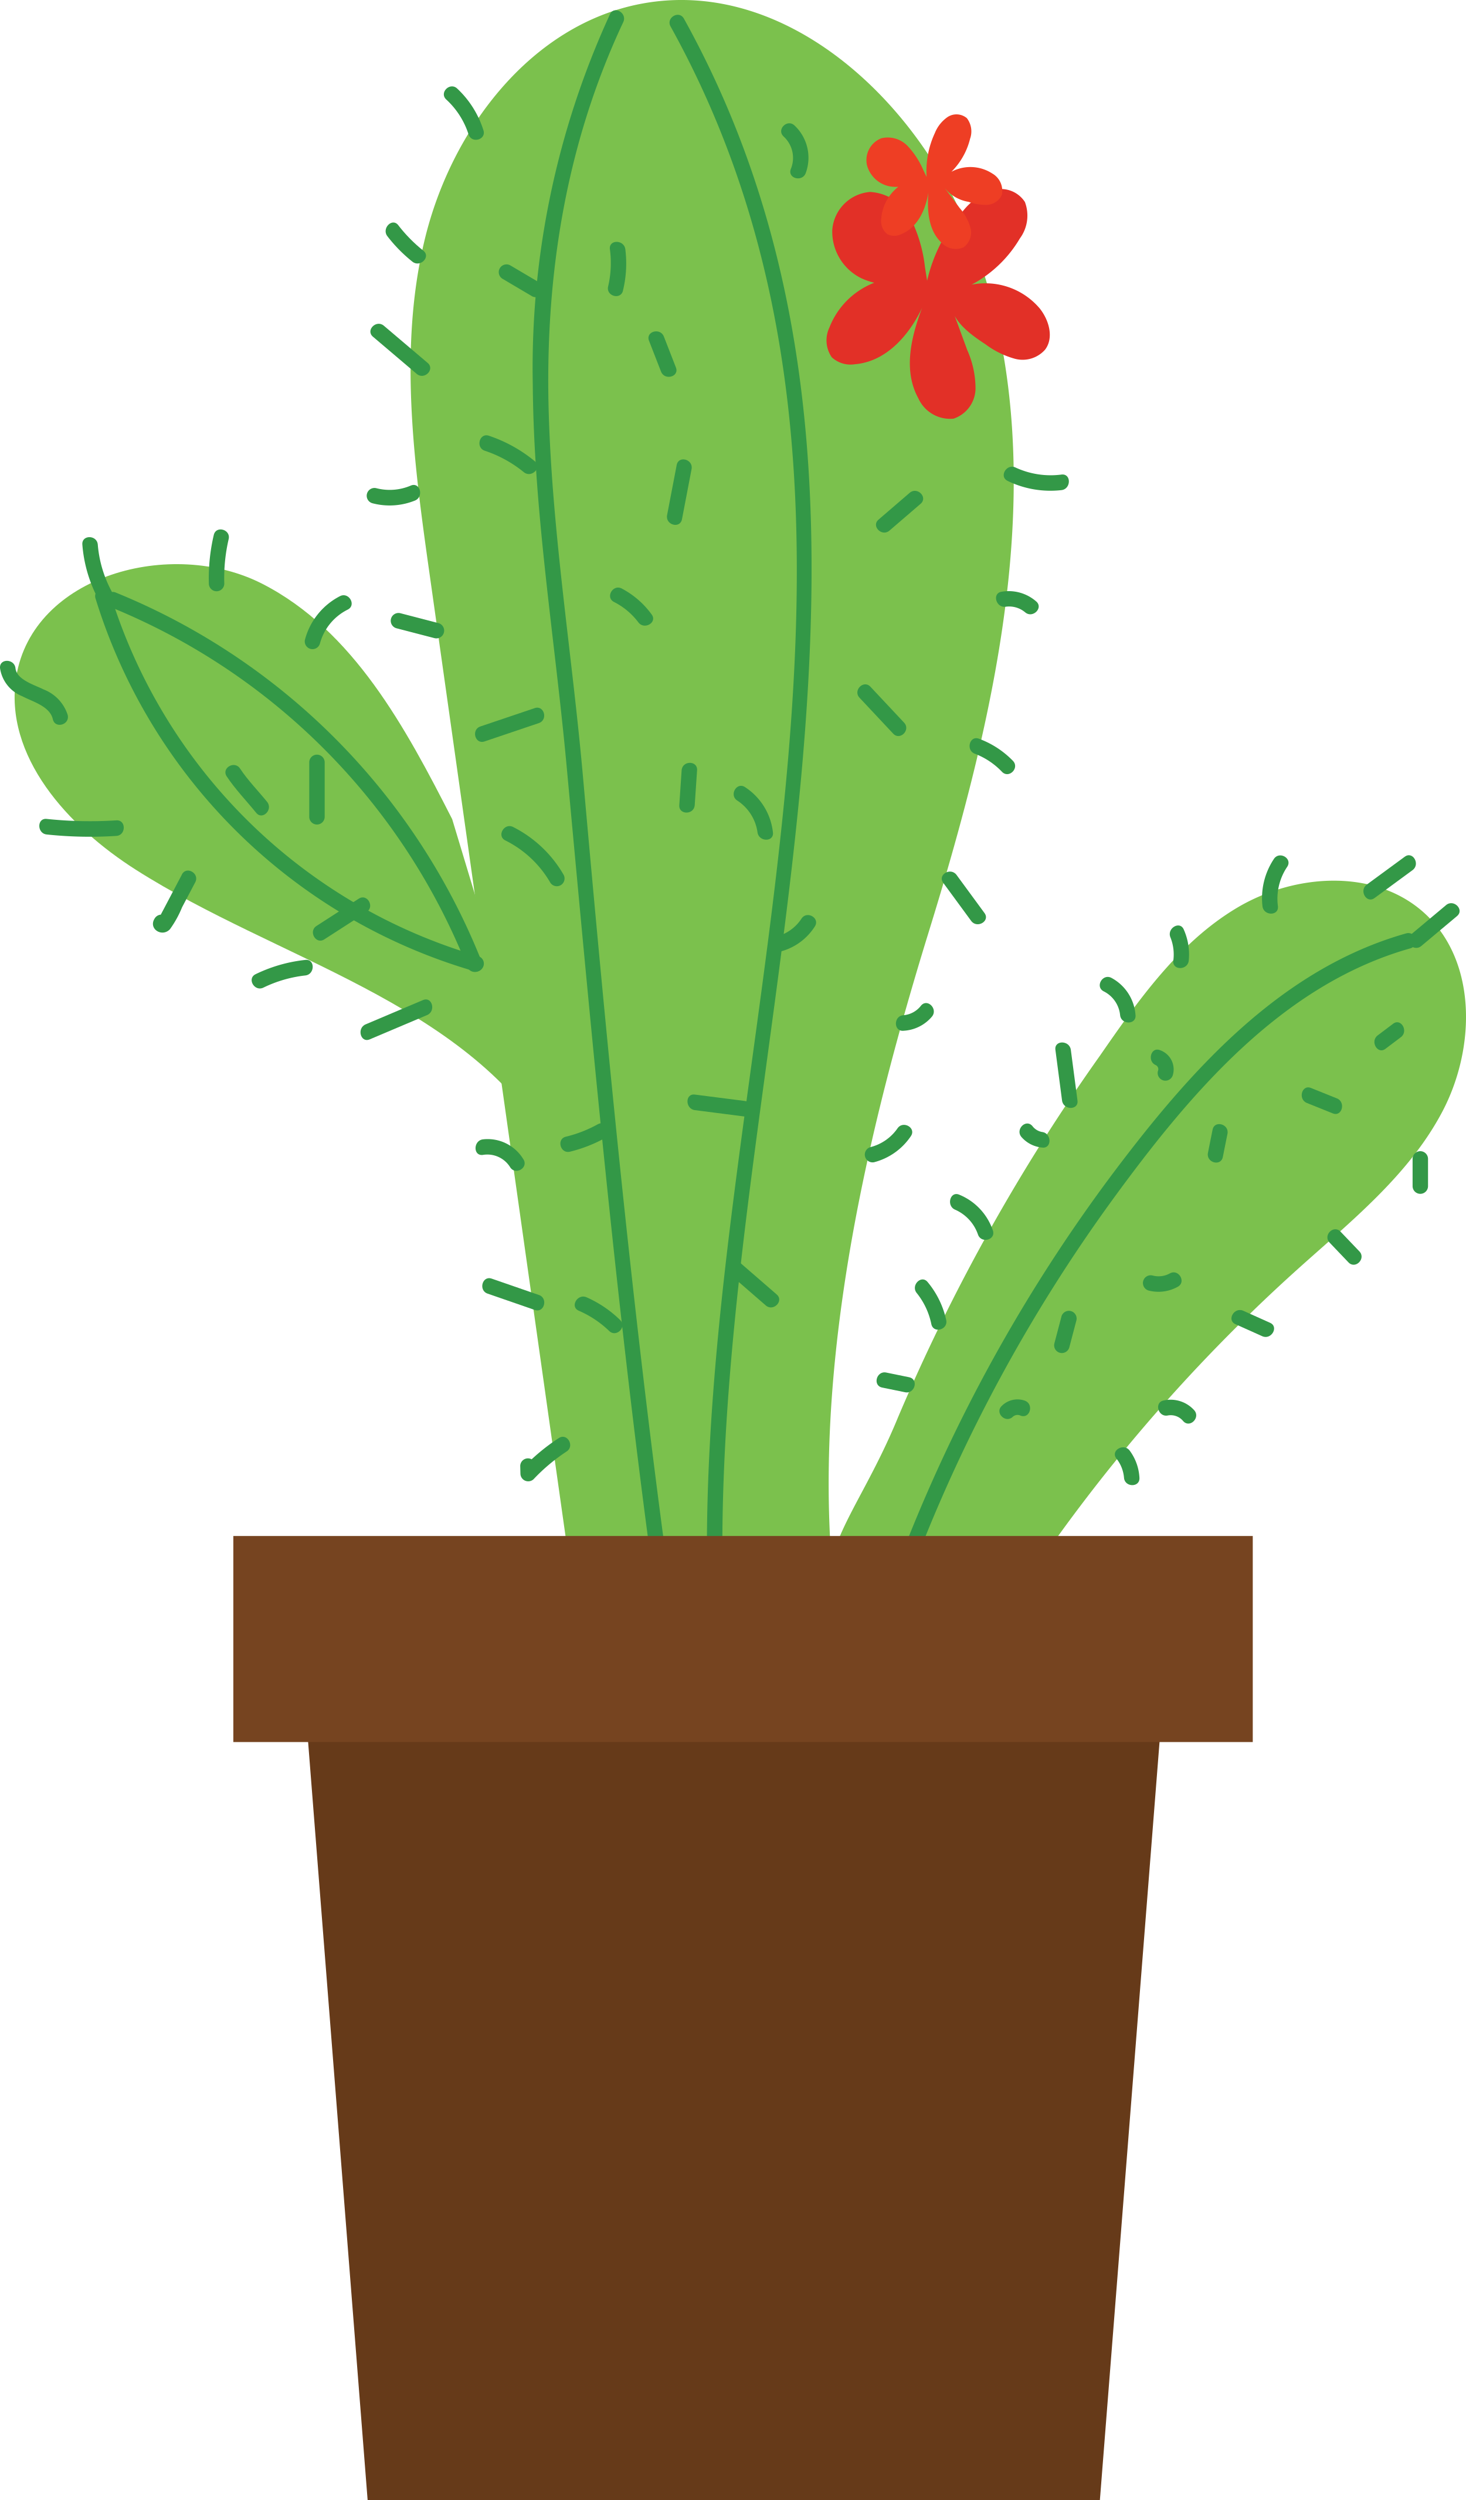 <svg xmlns="http://www.w3.org/2000/svg" width="124.611" height="212.499" viewBox="0 0 124.611 212.499">
  <g id="アートワーク_9" data-name="アートワーク 9" transform="translate(62.305 106.249)">
    <g id="グループ_13373" data-name="グループ 13373" transform="translate(-62.305 -106.249)">
      <g id="グループ_13227" data-name="グループ 13227" transform="translate(34.898)">
        <path id="パス_80582" data-name="パス 80582" d="M86.8,133.3Q80.833,91.092,74.87,48.88c-1.343-9.509-2.675-19.3-.4-28.624S83.521,2.052,92.9.31c12.232-2.273,23.587,8.3,28.058,20,7.158,18.724,2.241,39.749-3.675,58.907s-10.759,40.813-7.4,60.59c-3.274-7.429,1.044-10.2,4.81-19.385a163.219,163.219,0,0,1,17.15-30.7c3.28-4.739,6.712-9.622,11.647-12.564s11.828-3.387,16.03.544c4.406,4.121,4.234,11.48,1.4,16.825s-7.69,9.23-12.179,13.258a143.384,143.384,0,0,0-27.884,34.166" transform="translate(-73.241 0)" fill="#7bc14d"/>
      </g>
      <g id="グループ_13228" data-name="グループ 13228" transform="translate(1.242 47.944)">
        <path id="パス_80583" data-name="パス 80583" d="M39.8,122.3c-3.963-7.778-8.4-16.042-16.133-20s-19.529-.729-20.923,7.9C1.654,116.948,7.171,122.95,12.91,126.6c12.058,7.677,27.8,11.183,35.26,23.432" transform="translate(-2.606 -100.62)" fill="#7bc14d"/>
      </g>
      <g id="グループ_13229" data-name="グループ 13229" transform="translate(24.999 132.88)">
        <path id="パス_80584" data-name="パス 80584" d="M120.958,358.494H58.716l-6.251-79.618h74.758Z" transform="translate(-52.466 -278.876)" fill="#663a19"/>
      </g>
      <g id="グループ_13230" data-name="グループ 13230" transform="translate(70.26 16.081)">
        <path id="パス_80585" data-name="パス 80585" d="M156,41.532a13.453,13.453,0,0,1,3.075-5.959A5.272,5.272,0,0,1,161.6,33.83a2.43,2.43,0,0,1,2.712,1.005,3.268,3.268,0,0,1-.427,3.1,10.467,10.467,0,0,1-6.173,4.759,6.046,6.046,0,0,1,7.863,1.194c.789.99,1.218,2.492.453,3.5a2.55,2.55,0,0,1-2.553.778,7.509,7.509,0,0,1-2.513-1.235c-1.3-.853-2.706-1.872-2.983-3.406l1.43,3.891a8.062,8.062,0,0,1,.706,3.289,2.734,2.734,0,0,1-1.865,2.547,2.961,2.961,0,0,1-2.995-1.729c-1.55-2.815-.305-6.3.954-9.256-1.011,3.02-3.2,6.1-6.348,6.36a2.354,2.354,0,0,1-1.965-.591,2.534,2.534,0,0,1-.2-2.53,6.676,6.676,0,0,1,7.528-4.126,5.9,5.9,0,0,1-4.848-.078,4.419,4.419,0,0,1-2.438-4.072,3.5,3.5,0,0,1,3.217-3.246,4.142,4.142,0,0,1,3.446,2.253,12.366,12.366,0,0,1,1.217,4.141" transform="translate(-147.455 -33.75)" fill="#e23027"/>
      </g>
      <g id="グループ_13231" data-name="グループ 13231" transform="translate(73.647 9.723)">
        <path id="パス_80586" data-name="パス 80586" d="M159.679,25.727a7.661,7.661,0,0,1,.7-3.739,3.007,3.007,0,0,1,1.087-1.362,1.373,1.373,0,0,1,1.634.1,1.852,1.852,0,0,1,.272,1.75,5.965,5.965,0,0,1-2.575,3.6,3.426,3.426,0,0,1,4.458-.65,1.684,1.684,0,0,1,.815,1.824,1.454,1.454,0,0,1-1.258.843,4.224,4.224,0,0,1-1.563-.255,3.289,3.289,0,0,1-2.171-1.355l1.407,1.874a4.546,4.546,0,0,1,.917,1.667,1.556,1.556,0,0,1-.6,1.689,1.671,1.671,0,0,1-1.9-.444c-1.3-1.271-1.189-3.365-.987-5.178-.058,1.8-.743,3.834-2.41,4.5a1.329,1.329,0,0,1-1.161,0,1.432,1.432,0,0,1-.521-1.338,3.8,3.8,0,0,1,3.413-3.48,3.344,3.344,0,0,1-2.642.758,2.488,2.488,0,0,1-1.984-1.806,1.993,1.993,0,0,1,1.217-2.29,2.335,2.335,0,0,1,2.235.654,6.985,6.985,0,0,1,1.333,2.045" transform="translate(-154.562 -20.405)" fill="#ee3e24"/>
      </g>
      <g id="グループ_13233" data-name="グループ 13233" transform="translate(45.283 0.872)">
        <g id="グループ_13232" data-name="グループ 13232" transform="translate(0)">
          <path id="パス_80587" data-name="パス 80587" d="M101.6,2.17a71.967,71.967,0,0,0-6.561,31.5c.082,10.83,1.87,21.542,2.867,32.3,2.1,22.72,4.187,45.425,7.237,68.042.113.839,1.377.482,1.265-.351-2.987-22.15-5.12-44.395-7.1-66.656C98.4,56.744,96.723,46.54,96.4,36.228c-.362-11.585,1.381-22.86,6.33-33.391.359-.765-.771-1.437-1.133-.667Z" transform="translate(-95.035 -1.83)" fill="#339847"/>
        </g>
      </g>
      <g id="グループ_13235" data-name="グループ 13235" transform="translate(56.91 1.259)">
        <g id="グループ_13234" data-name="グループ 13234">
          <path id="パス_80588" data-name="パス 80588" d="M119.525,3.633c22.486,40.537,2.568,87.944,3.1,131.009a.656.656,0,0,0,1.312,0C123.4,91.3,143.3,43.787,120.658,2.966c-.412-.742-1.545-.077-1.133.667Z" transform="translate(-119.436 -2.642)" fill="#339847"/>
        </g>
      </g>
      <g id="グループ_13237" data-name="グループ 13237" transform="translate(8.07 50.003)">
        <g id="グループ_13236" data-name="グループ 13236">
          <path id="パス_80589" data-name="パス 80589" d="M49.535,136.213a46.229,46.229,0,0,1-31.3-30.81.657.657,0,0,0-1.265.351,47.588,47.588,0,0,0,32.218,31.733.661.661,0,0,0,.348-1.274Z" transform="translate(-16.936 -104.942)" fill="#339847"/>
        </g>
      </g>
      <g id="グループ_13239" data-name="グループ 13239" transform="translate(9.048 50.313)">
        <g id="グループ_13238" data-name="グループ 13238">
          <path id="パス_80590" data-name="パス 80590" d="M19.426,106.916A54.874,54.874,0,0,1,49.655,137.45c.31.78,1.579.44,1.265-.352a56.327,56.327,0,0,0-31.145-31.457c-.782-.317-1.123.961-.348,1.275Z" transform="translate(-18.989 -105.592)" fill="#339847"/>
        </g>
      </g>
      <g id="グループ_13241" data-name="グループ 13241" transform="translate(76.431 79.295)">
        <g id="グループ_13240" data-name="グループ 13240">
          <path id="パス_80591" data-name="パス 80591" d="M161.717,220.039a134.9,134.9,0,0,1,16.755-30.858c6.528-8.964,14.37-18.361,25.407-21.463a.661.661,0,0,0-.349-1.274c-10.747,3.02-18.441,11.739-24.954,20.4a136.114,136.114,0,0,0-18.125,32.845c-.306.794.962,1.137,1.265.352Z" transform="translate(-160.405 -166.415)" fill="#339847"/>
        </g>
      </g>
      <g id="グループ_13243" data-name="グループ 13243" transform="translate(74.508 116.643)">
        <g id="グループ_13242" data-name="グループ 13242">
          <path id="パス_80592" data-name="パス 80592" d="M156.841,246.089l1.953.4c.824.169,1.177-1.1.349-1.275l-1.954-.4c-.824-.17-1.176,1.1-.348,1.275Z" transform="translate(-156.369 -244.798)" fill="#339847"/>
        </g>
      </g>
      <g id="グループ_13245" data-name="グループ 13245" transform="translate(77.764 108.746)">
        <g id="グループ_13244" data-name="グループ 13244">
          <path id="パス_80593" data-name="パス 80593" d="M165.868,231.671a7.6,7.6,0,0,0-1.577-3.222c-.536-.658-1.459.283-.927.934a6.2,6.2,0,0,1,1.24,2.638c.179.831,1.444.479,1.264-.351Z" transform="translate(-163.204 -228.226)" fill="#339847"/>
        </g>
      </g>
      <g id="グループ_13247" data-name="グループ 13247" transform="translate(80.753 101.488)">
        <g id="グループ_13246" data-name="グループ 13246" transform="translate(0)">
          <path id="パス_80594" data-name="パス 80594" d="M173.115,216.079a5.023,5.023,0,0,0-2.857-3.033c-.777-.33-1.116.948-.349,1.275a3.576,3.576,0,0,1,1.942,2.11c.278.8,1.546.454,1.265-.351Z" transform="translate(-169.476 -212.992)" fill="#339847"/>
        </g>
      </g>
      <g id="グループ_13249" data-name="グループ 13249" transform="translate(86.663 95.492)">
        <g id="グループ_13248" data-name="グループ 13248" transform="translate(0 0)">
          <path id="パス_80595" data-name="パス 80595" d="M183.8,201.131a1.322,1.322,0,0,1-.83-.507c-.553-.644-1.478.294-.927.934a2.643,2.643,0,0,0,1.756.894c.835.109.827-1.214,0-1.322Z" transform="translate(-181.879 -200.408)" fill="#339847"/>
        </g>
      </g>
      <g id="グループ_13251" data-name="グループ 13251" transform="translate(89.703 88.604)">
        <g id="グループ_13250" data-name="グループ 13250" transform="translate(0 0)">
          <path id="パス_80596" data-name="パス 80596" d="M190.144,190.888q-.283-2.154-.566-4.308c-.109-.831-1.422-.842-1.311,0q.283,2.154.565,4.308c.109.831,1.422.842,1.312,0Z" transform="translate(-188.26 -185.953)" fill="#339847"/>
        </g>
      </g>
      <g id="グループ_13253" data-name="グループ 13253" transform="translate(93.48 83.032)">
        <g id="グループ_13252" data-name="グループ 13252">
          <path id="パス_80597" data-name="パス 80597" d="M199.226,177.5a3.9,3.9,0,0,0-2.048-3.159c-.748-.393-1.411.747-.662,1.141a2.544,2.544,0,0,1,1.4,2.017c.077.84,1.39.848,1.312,0Z" transform="translate(-196.187 -174.259)" fill="#339847"/>
        </g>
      </g>
      <g id="グループ_13255" data-name="グループ 13255" transform="translate(99.432 78.661)">
        <g id="グループ_13254" data-name="グループ 13254">
          <path id="パス_80598" data-name="パス 80598" d="M210.29,168.073a5.207,5.207,0,0,0-.422-2.641c-.328-.781-1.458-.108-1.133.667a3.918,3.918,0,0,1,.243,1.974c-.094.844,1.218.837,1.312,0Z" transform="translate(-208.678 -165.085)" fill="#339847"/>
        </g>
      </g>
      <g id="グループ_13257" data-name="グループ 13257" transform="translate(107.271 72.701)">
        <g id="グループ_13256" data-name="グループ 13256" transform="translate(0 0)">
          <path id="パス_80599" data-name="パス 80599" d="M226.481,156.9a4.863,4.863,0,0,1,.791-3.35c.47-.709-.666-1.372-1.132-.667a6.008,6.008,0,0,0-.971,4.017c.1.835,1.408.844,1.312,0Z" transform="translate(-225.129 -152.578)" fill="#339847"/>
        </g>
      </g>
      <g id="グループ_13259" data-name="グループ 13259" transform="translate(115.889 72.69)">
        <g id="グループ_13258" data-name="グループ 13258" transform="translate(0 0)">
          <path id="パス_80600" data-name="パス 80600" d="M244.163,156.192l3.234-2.374c.676-.5.022-1.642-.661-1.141l-3.235,2.374c-.676.5-.022,1.643.662,1.141Z" transform="translate(-243.216 -152.553)" fill="#339847"/>
        </g>
      </g>
      <g id="グループ_13261" data-name="グループ 13261" transform="translate(119.665 76.764)">
        <g id="グループ_13260" data-name="グループ 13260">
          <path id="パス_80601" data-name="パス 80601" d="M252.288,164.745l3.035-2.542c.649-.544-.283-1.475-.928-.935l-3.035,2.542c-.65.545.282,1.475.927.935Z" transform="translate(-251.14 -161.105)" fill="#339847"/>
        </g>
      </g>
      <g id="グループ_13263" data-name="グループ 13263" transform="translate(120.071 97.863)">
        <g id="グループ_13262" data-name="グループ 13262" transform="translate(0 0)">
          <path id="パス_80602" data-name="パス 80602" d="M251.992,206.023v2.313a.656.656,0,0,0,1.312,0v-2.313a.656.656,0,0,0-1.312,0Z" transform="translate(-251.992 -205.385)" fill="#339847"/>
        </g>
      </g>
      <g id="グループ_13265" data-name="グループ 13265" transform="translate(112.828 104.475)">
        <g id="グループ_13264" data-name="グループ 13264">
          <path id="パス_80603" data-name="パス 80603" d="M236.978,220.4l1.607,1.684c.586.614,1.513-.322.928-.935l-1.608-1.683c-.586-.614-1.513.321-.927.934Z" transform="translate(-236.791 -219.262)" fill="#339847"/>
        </g>
      </g>
      <g id="グループ_13267" data-name="グループ 13267" transform="translate(104.673 111.344)">
        <g id="グループ_13266" data-name="グループ 13266">
          <path id="パス_80604" data-name="パス 80604" d="M220.018,234.883l2.281,1.023c.765.343,1.432-.8.662-1.141l-2.281-1.024c-.765-.343-1.432.8-.662,1.142Z" transform="translate(-219.676 -233.678)" fill="#339847"/>
        </g>
      </g>
      <g id="グループ_13269" data-name="グループ 13269" transform="translate(98.442 118.973)">
        <g id="グループ_13268" data-name="グループ 13268">
          <path id="パス_80605" data-name="パス 80605" d="M207.421,251.022a1.368,1.368,0,0,1,1.311.481c.569.631,1.495-.306.928-.934a2.7,2.7,0,0,0-2.588-.821c-.828.163-.477,1.438.349,1.275Z" transform="translate(-206.6 -249.688)" fill="#339847"/>
        </g>
      </g>
      <g id="グループ_13271" data-name="グループ 13271" transform="translate(94.762 123.017)">
        <g id="グループ_13270" data-name="グループ 13270">
          <path id="パス_80606" data-name="パス 80606" d="M199.007,259.121a3.027,3.027,0,0,1,.65,1.631c.062.843,1.374.85,1.312,0a4.244,4.244,0,0,0-.83-2.3c-.505-.668-1.644-.01-1.133.667Z" transform="translate(-198.878 -258.176)" fill="#339847"/>
        </g>
      </g>
      <g id="グループ_13273" data-name="グループ 13273" transform="translate(84.948 118.939)">
        <g id="グループ_13272" data-name="グループ 13272" transform="translate(0)">
          <path id="パス_80607" data-name="パス 80607" d="M180.443,249.725a1.89,1.89,0,0,0-1.956.444c-.622.578.307,1.511.927.934a.6.6,0,0,1,.679-.1c.8.282,1.141-.994.349-1.275Z" transform="translate(-178.281 -249.616)" fill="#339847"/>
        </g>
      </g>
      <g id="グループ_13275" data-name="グループ 13275" transform="translate(89.595 111.399)">
        <g id="グループ_13274" data-name="グループ 13274" transform="translate(0 0)">
          <path id="パス_80608" data-name="パス 80608" d="M189.322,236.937q.306-1.163.612-2.325a.657.657,0,0,0-1.265-.351q-.306,1.161-.612,2.324a.657.657,0,0,0,1.265.352Z" transform="translate(-188.032 -233.792)" fill="#339847"/>
        </g>
      </g>
      <g id="グループ_13277" data-name="グループ 13277" transform="translate(97.14 108.144)">
        <g id="グループ_13276" data-name="グループ 13276" transform="translate(0 0)">
          <path id="パス_80609" data-name="パス 80609" d="M204.334,228.5a3.362,3.362,0,0,0,2.5-.312c.745-.4.083-1.543-.662-1.142a1.977,1.977,0,0,1-1.485.18.661.661,0,0,0-.349,1.274Z" transform="translate(-203.867 -226.962)" fill="#339847"/>
        </g>
      </g>
      <g id="グループ_13279" data-name="グループ 13279" transform="translate(102.661 95.542)">
        <g id="グループ_13278" data-name="グループ 13278">
          <path id="パス_80610" data-name="パス 80610" d="M216.733,203.311q.2-.986.394-1.969c.166-.831-1.1-1.186-1.265-.352l-.394,1.969c-.166.831,1.1,1.186,1.265.352Z" transform="translate(-215.453 -200.514)" fill="#339847"/>
        </g>
      </g>
      <g id="グループ_13281" data-name="グループ 13281" transform="translate(97.82 89.211)">
        <g id="グループ_13280" data-name="グループ 13280" transform="translate(0 0)">
          <path id="パス_80611" data-name="パス 80611" d="M207.161,189.411a1.728,1.728,0,0,0-1.081-2.134c-.782-.318-1.123.96-.349,1.275a.388.388,0,0,1,.164.507.657.657,0,0,0,1.265.352Z" transform="translate(-205.295 -187.227)" fill="#339847"/>
        </g>
      </g>
      <g id="グループ_13283" data-name="グループ 13283" transform="translate(110.646 92.422)">
        <g id="グループ_13282" data-name="グループ 13282" transform="translate(0 0)">
          <path id="パス_80612" data-name="パス 80612" d="M232.651,195.29l2.206.887c.784.315,1.124-.963.349-1.275L233,194.015c-.784-.315-1.124.962-.349,1.275Z" transform="translate(-232.213 -193.966)" fill="#339847"/>
        </g>
      </g>
      <g id="グループ_13285" data-name="グループ 13285" transform="translate(116.823 86.88)">
        <g id="グループ_13284" data-name="グループ 13284">
          <path id="パス_80613" data-name="パス 80613" d="M246.118,184.6l1.312-.991c.668-.5.015-1.652-.661-1.141l-1.312.991c-.668.5-.014,1.652.662,1.141Z" transform="translate(-245.177 -182.335)" fill="#339847"/>
        </g>
      </g>
      <g id="グループ_13287" data-name="グループ 13287" transform="translate(33.225 52.097)">
        <g id="グループ_13286" data-name="グループ 13286" transform="translate(0)">
          <path id="パス_80614" data-name="パス 80614" d="M73.778,110.2l-3.233-.84a.661.661,0,0,0-.349,1.275l3.233.84a.661.661,0,0,0,.349-1.275Z" transform="translate(-69.729 -109.335)" fill="#339847"/>
        </g>
      </g>
      <g id="グループ_13289" data-name="グループ 13289" transform="translate(31.183 41.217)">
        <g id="グループ_13288" data-name="グループ 13288">
          <path id="パス_80615" data-name="パス 80615" d="M69.186,86.552a4.555,4.555,0,0,1-2.928.228.661.661,0,0,0-.349,1.275,5.743,5.743,0,0,0,3.625-.228c.772-.315.435-1.594-.349-1.275Z" transform="translate(-65.443 -86.501)" fill="#339847"/>
        </g>
      </g>
      <g id="グループ_13291" data-name="グループ 13291" transform="translate(31.481 27.518)">
        <g id="グループ_13290" data-name="グループ 13290" transform="translate(0)">
          <path id="パス_80616" data-name="パス 80616" d="M70.94,61.082l-3.726-3.163c-.641-.545-1.574.385-.927.934l3.726,3.164c.641.545,1.574-.385.927-.935Z" transform="translate(-66.068 -57.753)" fill="#339847"/>
        </g>
      </g>
      <g id="グループ_13293" data-name="グループ 13293" transform="translate(32.78 18.913)">
        <g id="グループ_13292" data-name="グループ 13292">
          <path id="パス_80617" data-name="パス 80617" d="M72,42.086a12.585,12.585,0,0,1-2.128-2.162c-.517-.671-1.439.271-.927.935a12.583,12.583,0,0,0,2.127,2.162c.655.523,1.59-.406.928-.935Z" transform="translate(-68.796 -39.693)" fill="#339847"/>
        </g>
      </g>
      <g id="グループ_13295" data-name="グループ 13295" transform="translate(37.726 7.343)">
        <g id="グループ_13294" data-name="グループ 13294">
          <path id="パス_80618" data-name="パス 80618" d="M82.541,19.138a8.218,8.218,0,0,0-2.232-3.546c-.619-.577-1.549.356-.927.934a6.866,6.866,0,0,1,1.895,2.964c.258.806,1.525.461,1.265-.352Z" transform="translate(-79.176 -15.411)" fill="#339847"/>
        </g>
      </g>
      <g id="グループ_13297" data-name="グループ 13297" transform="translate(85.316 39.67)">
        <g id="グループ_13296" data-name="グループ 13296">
          <path id="パス_80619" data-name="パス 80619" d="M179.391,84.463a8.342,8.342,0,0,0,4.574.778c.829-.1.839-1.421,0-1.322a7.106,7.106,0,0,1-3.912-.6c-.76-.356-1.427.783-.662,1.141Z" transform="translate(-179.052 -83.254)" fill="#339847"/>
        </g>
      </g>
      <g id="グループ_13299" data-name="グループ 13299" transform="translate(84.664 50.247)">
        <g id="グループ_13298" data-name="グループ 13298">
          <path id="パス_80620" data-name="パス 80620" d="M178.508,106.774a2.113,2.113,0,0,1,1.656.478c.644.541,1.577-.389.928-.934a3.55,3.55,0,0,0-2.932-.819c-.832.126-.479,1.4.348,1.275Z" transform="translate(-177.685 -105.452)" fill="#339847"/>
        </g>
      </g>
      <g id="グループ_13301" data-name="グループ 13301" transform="translate(82.415 62.745)">
        <g id="グループ_13300" data-name="グループ 13300">
          <path id="パス_80621" data-name="パス 80621" d="M173.408,133a6.269,6.269,0,0,1,2.31,1.538c.591.609,1.518-.325.928-.935a7.771,7.771,0,0,0-2.889-1.877c-.792-.3-1.134.979-.349,1.274Z" transform="translate(-172.963 -131.683)" fill="#339847"/>
        </g>
      </g>
      <g id="グループ_13303" data-name="グループ 13303" transform="translate(80.048 74.079)">
        <g id="グループ_13302" data-name="グループ 13302" transform="translate(0 0)">
          <path id="パス_80622" data-name="パス 80622" d="M168.122,156.42l2.378,3.243c.5.677,1.635.018,1.133-.668l-2.378-3.242c-.5-.677-1.635-.018-1.133.667Z" transform="translate(-167.997 -155.469)" fill="#339847"/>
        </g>
      </g>
      <g id="グループ_13305" data-name="グループ 13305" transform="translate(76.156 85.255)">
        <g id="グループ_13304" data-name="グループ 13304" transform="translate(0 0)">
          <path id="パス_80623" data-name="パス 80623" d="M160.458,181.279a3.4,3.4,0,0,0,2.427-1.2c.54-.647-.383-1.586-.928-.934a2.107,2.107,0,0,1-1.5.814c-.838.06-.844,1.382,0,1.321Z" transform="translate(-159.828 -178.924)" fill="#339847"/>
        </g>
      </g>
      <g id="グループ_13307" data-name="グループ 13307" transform="translate(73.515 95.608)">
        <g id="グループ_13306" data-name="グループ 13306" transform="translate(0 0)">
          <path id="パス_80624" data-name="パス 80624" d="M155.1,203.819a5.407,5.407,0,0,0,3.093-2.206c.484-.7-.653-1.361-1.133-.667a4.007,4.007,0,0,1-2.309,1.6.661.661,0,0,0,.348,1.275Z" transform="translate(-154.285 -200.652)" fill="#339847"/>
        </g>
      </g>
      <g id="グループ_13309" data-name="グループ 13309" transform="translate(58.436 93.026)">
        <g id="グループ_13308" data-name="グループ 13308">
          <path id="パス_80625" data-name="パス 80625" d="M127.54,195.787l-4.277-.547c-.835-.107-.827,1.215,0,1.322l4.277.548c.835.107.827-1.216,0-1.322Z" transform="translate(-122.64 -195.233)" fill="#339847"/>
        </g>
      </g>
      <g id="グループ_13311" data-name="グループ 13311" transform="translate(65.311 77.775)">
        <g id="グループ_13310" data-name="グループ 13310" transform="translate(0 0)">
          <path id="パス_80626" data-name="パス 80626" d="M137.888,166.375a4.939,4.939,0,0,0,3.128-2.178c.465-.712-.67-1.375-1.133-.667a3.622,3.622,0,0,1-2.344,1.571c-.826.173-.476,1.448.349,1.274Z" transform="translate(-137.067 -163.226)" fill="#339847"/>
        </g>
      </g>
      <g id="グループ_13313" data-name="グループ 13313" transform="translate(62.361 66.791)">
        <g id="グループ_13312" data-name="グループ 13312" transform="translate(0 0)">
          <path id="パス_80627" data-name="パス 80627" d="M134.215,144.122a5.291,5.291,0,0,0-2.373-3.838c-.71-.464-1.368.679-.662,1.141a3.863,3.863,0,0,1,1.724,2.7c.109.831,1.422.842,1.311,0Z" transform="translate(-130.877 -140.175)" fill="#339847"/>
        </g>
      </g>
      <g id="グループ_13315" data-name="グループ 13315" transform="translate(51.856 49.945)">
        <g id="グループ_13314" data-name="グループ 13314">
          <path id="パス_80628" data-name="パス 80628" d="M112.366,107.1a7.407,7.407,0,0,0-2.544-2.206c-.749-.389-1.413.75-.662,1.141a5.968,5.968,0,0,1,2.073,1.732c.5.673,1.64.015,1.133-.667Z" transform="translate(-108.83 -104.818)" fill="#339847"/>
        </g>
      </g>
      <g id="グループ_13317" data-name="グループ 13317" transform="translate(56.689 39.044)">
        <g id="グループ_13316" data-name="グループ 13316">
          <path id="パス_80629" data-name="パス 80629" d="M120.253,87.034q.408-2.132.816-4.264c.159-.831-1.1-1.187-1.265-.352q-.407,2.133-.816,4.265c-.159.831,1.1,1.187,1.265.351Z" transform="translate(-118.974 -81.942)" fill="#339847"/>
        </g>
      </g>
      <g id="グループ_13319" data-name="グループ 13319" transform="translate(55.116 28.164)">
        <g id="グループ_13318" data-name="グループ 13318" transform="translate(0)">
          <path id="パス_80630" data-name="パス 80630" d="M118.008,62.177q-.512-1.314-1.023-2.627c-.3-.783-1.573-.442-1.265.351q.512,1.314,1.023,2.627c.3.783,1.574.443,1.265-.351Z" transform="translate(-115.671 -59.107)" fill="#339847"/>
        </g>
      </g>
      <g id="グループ_13321" data-name="グループ 13321" transform="translate(74.457 41.717)">
        <g id="グループ_13320" data-name="グループ 13320">
          <path id="パス_80631" data-name="パス 80631" d="M157.407,90.934l2.652-2.28c.643-.553-.288-1.484-.927-.935L156.48,90c-.644.553.288,1.484.927.935Z" transform="translate(-156.262 -87.552)" fill="#339847"/>
        </g>
      </g>
      <g id="グループ_13323" data-name="グループ 13323" transform="translate(57.739 64.836)">
        <g id="グループ_13322" data-name="グループ 13322">
          <path id="パス_80632" data-name="パス 80632" d="M122.49,139.665q.1-1.479.2-2.959c.058-.849-1.254-.845-1.312,0q-.1,1.479-.2,2.959c-.058.849,1.254.845,1.311,0Z" transform="translate(-121.177 -136.07)" fill="#339847"/>
        </g>
      </g>
      <g id="グループ_13325" data-name="グループ 13325" transform="translate(42.619 70.214)">
        <g id="グループ_13324" data-name="グループ 13324" transform="translate(0)">
          <path id="パス_80633" data-name="パス 80633" d="M94.726,151.486a10.318,10.318,0,0,0-4.287-4.052c-.753-.379-1.418.761-.662,1.141a9.077,9.077,0,0,1,3.817,3.577.657.657,0,0,0,1.132-.667Z" transform="translate(-89.444 -147.358)" fill="#339847"/>
        </g>
      </g>
      <g id="グループ_13327" data-name="グループ 13327" transform="translate(51.668 20.558)">
        <g id="グループ_13326" data-name="グループ 13326">
          <path id="パス_80634" data-name="パス 80634" d="M109.72,47.281a9.743,9.743,0,0,0,.2-3.509c-.107-.831-1.419-.842-1.311,0a8.745,8.745,0,0,1-.15,3.158c-.195.827,1.07,1.18,1.265.352Z" transform="translate(-108.435 -43.144)" fill="#339847"/>
        </g>
      </g>
      <g id="グループ_13329" data-name="グループ 13329" transform="translate(48.851 110.2)">
        <g id="グループ_13328" data-name="グループ 13328">
          <path id="パス_80635" data-name="パス 80635" d="M106.379,233.266a9.684,9.684,0,0,0-2.851-1.928c-.766-.336-1.435.8-.662,1.141a8.686,8.686,0,0,1,2.586,1.722c.608.59,1.538-.344.927-.934Z" transform="translate(-102.523 -231.276)" fill="#339847"/>
        </g>
      </g>
      <g id="グループ_13331" data-name="グループ 13331" transform="translate(40.992 108.637)">
        <g id="グループ_13330" data-name="グループ 13330" transform="translate(0)">
          <path id="パス_80636" data-name="パス 80636" d="M90.853,229.428l-4.024-1.393c-.8-.277-1.143,1-.348,1.274L90.5,230.7c.8.277,1.144-1,.349-1.275Z" transform="translate(-86.029 -227.996)" fill="#339847"/>
        </g>
      </g>
      <g id="グループ_13333" data-name="グループ 13333" transform="translate(30.643 84.944)">
        <g id="グループ_13332" data-name="グループ 13332">
          <path id="パス_80637" data-name="パス 80637" d="M69.626,178.326l-4.883,2.069c-.766.325-.429,1.6.349,1.275l4.883-2.068c.767-.325.43-1.6-.348-1.275Z" transform="translate(-64.311 -178.272)" fill="#339847"/>
        </g>
      </g>
      <g id="グループ_13335" data-name="グループ 13335" transform="translate(21.391 81.583)">
        <g id="グループ_13334" data-name="グループ 13334" transform="translate(0 0)">
          <path id="パス_80638" data-name="パス 80638" d="M49.454,171.223a12.765,12.765,0,0,0-4.225,1.213c-.76.369-.1,1.509.662,1.141a10.884,10.884,0,0,1,3.564-1.033c.83-.091.84-1.414,0-1.321Z" transform="translate(-44.893 -171.218)" fill="#339847"/>
        </g>
      </g>
      <g id="グループ_13337" data-name="グループ 13337" transform="translate(12.999 74.004)">
        <g id="グループ_13336" data-name="グループ 13336">
          <path id="パス_80639" data-name="パス 80639" d="M29.744,155.643q-.524.993-1.047,1.986l-.488.927-.28.53c-.185.252-.213.328-.086.228l.638.17-.069-.064q.1.234.192.467c-.013.051-.025.1-.038.154l-.741.3.072.02a.662.662,0,0,0,.349-1.275l-.072-.019a.673.673,0,0,0-.74.3c-.577.882.63,1.647,1.3.913a8.925,8.925,0,0,0,1.026-1.86l1.116-2.119c.4-.75-.736-1.419-1.132-.667Z" transform="translate(-27.281 -155.313)" fill="#339847"/>
        </g>
      </g>
      <g id="グループ_13339" data-name="グループ 13339" transform="translate(3.341 69.599)">
        <g id="グループ_13338" data-name="グループ 13338" transform="translate(0 0)">
          <path id="パス_80640" data-name="パス 80640" d="M13.56,146.193a35,35,0,0,1-5.92-.122c-.839-.088-.832,1.234,0,1.322a35.05,35.05,0,0,0,5.92.122c.838-.054.844-1.376,0-1.322Z" transform="translate(-7.013 -146.066)" fill="#339847"/>
        </g>
      </g>
      <g id="グループ_13341" data-name="グループ 13341" transform="translate(0 56.165)">
        <g id="グループ_13340" data-name="グループ 13340">
          <path id="パス_80641" data-name="パス 80641" d="M5.757,122.485a3.449,3.449,0,0,0-2.05-2.178c-.734-.375-2.288-.811-2.391-1.8-.087-.838-1.4-.847-1.312,0a3.037,3.037,0,0,0,1.887,2.376c.883.466,2.348.844,2.6,1.956.188.829,1.453.478,1.265-.352Z" transform="translate(0 -117.872)" fill="#339847"/>
        </g>
      </g>
      <g id="グループ_13343" data-name="グループ 13343" transform="translate(6.998 45.656)">
        <g id="グループ_13342" data-name="グループ 13342" transform="translate(0)">
          <path id="パス_80642" data-name="パス 80642" d="M17.172,100.412A10.109,10.109,0,0,1,16,96.451c-.069-.842-1.381-.849-1.312,0a11.771,11.771,0,0,0,1.35,4.628c.4.75,1.532.083,1.133-.667Z" transform="translate(-14.686 -95.817)" fill="#339847"/>
        </g>
      </g>
      <g id="グループ_13345" data-name="グループ 13345" transform="translate(17.746 44.999)">
        <g id="グループ_13344" data-name="グループ 13344" transform="translate(0)">
          <path id="パス_80643" data-name="パス 80643" d="M38.561,99.039a14.665,14.665,0,0,1,.372-3.775c.192-.827-1.073-1.18-1.265-.351a16.094,16.094,0,0,0-.418,4.126.656.656,0,0,0,1.312,0Z" transform="translate(-37.243 -94.44)" fill="#339847"/>
        </g>
      </g>
      <g id="グループ_13347" data-name="グループ 13347" transform="translate(25.897 50.588)">
        <g id="グループ_13346" data-name="グループ 13346">
          <path id="パス_80644" data-name="パス 80644" d="M55.642,110.3a4.544,4.544,0,0,1,2.373-2.909c.753-.384.09-1.524-.662-1.141a5.839,5.839,0,0,0-2.977,3.7.657.657,0,0,0,1.265.351Z" transform="translate(-54.351 -106.168)" fill="#339847"/>
        </g>
      </g>
      <g id="グループ_13349" data-name="グループ 13349" transform="translate(19.155 65.019)">
        <g id="グループ_13348" data-name="グループ 13348">
          <path id="パス_80645" data-name="パス 80645" d="M43.748,139.587c-.754-.929-1.643-1.833-2.3-2.831-.466-.7-1.6-.043-1.134.667.723,1.092,1.683,2.082,2.509,3.1.535.659,1.458-.281.927-.934Z" transform="translate(-40.201 -136.456)" fill="#339847"/>
        </g>
      </g>
      <g id="グループ_13351" data-name="グループ 13351" transform="translate(26.286 64.159)">
        <g id="グループ_13350" data-name="グループ 13350" transform="translate(0 0)">
          <path id="パス_80646" data-name="パス 80646" d="M56.479,139.916V135.29a.656.656,0,0,0-1.312,0v4.626a.656.656,0,0,0,1.312,0Z" transform="translate(-55.167 -134.651)" fill="#339847"/>
        </g>
      </g>
      <g id="グループ_13353" data-name="グループ 13353" transform="translate(26.595 76.273)">
        <g id="グループ_13352" data-name="グループ 13352" transform="translate(0 0)">
          <path id="パス_80647" data-name="パス 80647" d="M59.719,160.181l-3.6,2.323c-.709.456-.051,1.6.662,1.141l3.6-2.322c.709-.457.051-1.6-.662-1.141Z" transform="translate(-55.814 -160.074)" fill="#339847"/>
        </g>
      </g>
      <g id="グループ_13355" data-name="グループ 13355" transform="translate(40.419 96.814)">
        <g id="グループ_13354" data-name="グループ 13354" transform="translate(0 0)">
          <path id="パス_80648" data-name="パス 80648" d="M88.9,204.909a3.546,3.546,0,0,0-3.447-1.7c-.825.11-.836,1.432,0,1.321a2.279,2.279,0,0,1,2.315,1.042c.446.72,1.581.058,1.132-.667Z" transform="translate(-84.827 -203.183)" fill="#339847"/>
        </g>
      </g>
      <g id="グループ_13357" data-name="グループ 13357" transform="translate(44.219 122.12)">
        <g id="グループ_13356" data-name="グループ 13356">
          <path id="パス_80649" data-name="パス 80649" d="M96.084,256.4a17.075,17.075,0,0,0-3.071,2.56l1.12.467q-.009-.323-.017-.646a.656.656,0,0,0-1.312,0l.017.646a.663.663,0,0,0,1.12.467,15.574,15.574,0,0,1,2.806-2.353c.706-.461.049-1.606-.662-1.141Z" transform="translate(-92.803 -256.292)" fill="#339847"/>
        </g>
      </g>
      <g id="グループ_13359" data-name="グループ 13359" transform="translate(47.631 95.454)">
        <g id="グループ_13358" data-name="グループ 13358" transform="translate(0)">
          <path id="パス_80650" data-name="パス 80650" d="M103.167,200.418a10.834,10.834,0,0,1-2.736,1.07c-.82.2-.472,1.475.349,1.274a12.146,12.146,0,0,0,3.049-1.2.66.66,0,0,0-.662-1.141Z" transform="translate(-99.962 -200.329)" fill="#339847"/>
        </g>
      </g>
      <g id="グループ_13361" data-name="グループ 13361" transform="translate(61.699 107.093)">
        <g id="グループ_13360" data-name="グループ 13360">
          <path id="パス_80651" data-name="パス 80651" d="M129.7,225.859l3.18,2.759c.637.553,1.569-.378.928-.934l-3.181-2.759c-.636-.552-1.568.378-.927.934Z" transform="translate(-129.487 -224.755)" fill="#339847"/>
        </g>
      </g>
      <g id="グループ_13363" data-name="グループ 13363" transform="translate(72.875 58.164)">
        <g id="グループ_13362" data-name="グループ 13362" transform="translate(0 0)">
          <path id="パス_80652" data-name="パス 80652" d="M153.126,123.207l2.865,3.056c.58.62,1.507-.316.928-.934l-2.865-3.056c-.581-.62-1.507.316-.928.934Z" transform="translate(-152.943 -122.069)" fill="#339847"/>
        </g>
      </g>
      <g id="グループ_13365" data-name="グループ 13365" transform="translate(40.381 60.147)">
        <g id="グループ_13364" data-name="グループ 13364">
          <path id="パス_80653" data-name="パス 80653" d="M89.822,126.268,85.2,127.828c-.8.269-.455,1.546.349,1.275l4.621-1.561c.8-.269.455-1.546-.349-1.275Z" transform="translate(-84.748 -126.23)" fill="#339847"/>
        </g>
      </g>
      <g id="グループ_13367" data-name="グループ 13367" transform="translate(40.752 36.999)">
        <g id="グループ_13366" data-name="グループ 13366" transform="translate(0)">
          <path id="パス_80654" data-name="パス 80654" d="M85.98,78.96A10.459,10.459,0,0,1,89.3,80.783c.65.531,1.584-.4.928-.935a12.23,12.23,0,0,0-3.9-2.163c-.8-.268-1.147,1.008-.349,1.275Z" transform="translate(-85.526 -77.649)" fill="#339847"/>
        </g>
      </g>
      <g id="グループ_13369" data-name="グループ 13369" transform="translate(42.388 22.454)">
        <g id="グループ_13368" data-name="グループ 13368" transform="translate(0 0)">
          <path id="パス_80655" data-name="パス 80655" d="M89.276,48.36,91.8,49.851a.66.66,0,0,0,.662-1.141l-2.525-1.491a.66.66,0,0,0-.662,1.141Z" transform="translate(-88.96 -47.124)" fill="#339847"/>
        </g>
      </g>
      <g id="グループ_13371" data-name="グループ 13371" transform="translate(66.399 10.48)">
        <g id="グループ_13370" data-name="グループ 13370">
          <path id="パス_80656" data-name="パス 80656" d="M139.555,23.112a2.467,2.467,0,0,1,.618,2.766c-.3.8.965,1.139,1.265.351a3.763,3.763,0,0,0-.955-4.052c-.618-.579-1.547.354-.927.934Z" transform="translate(-139.351 -21.995)" fill="#339847"/>
        </g>
      </g>
      <g id="グループ_13372" data-name="グループ 13372" transform="translate(19.833 130.552)">
        <rect id="長方形_2804" data-name="長方形 2804" width="86.653" height="17.513" fill="#764420"/>
      </g>
    </g>
  </g>
</svg>
